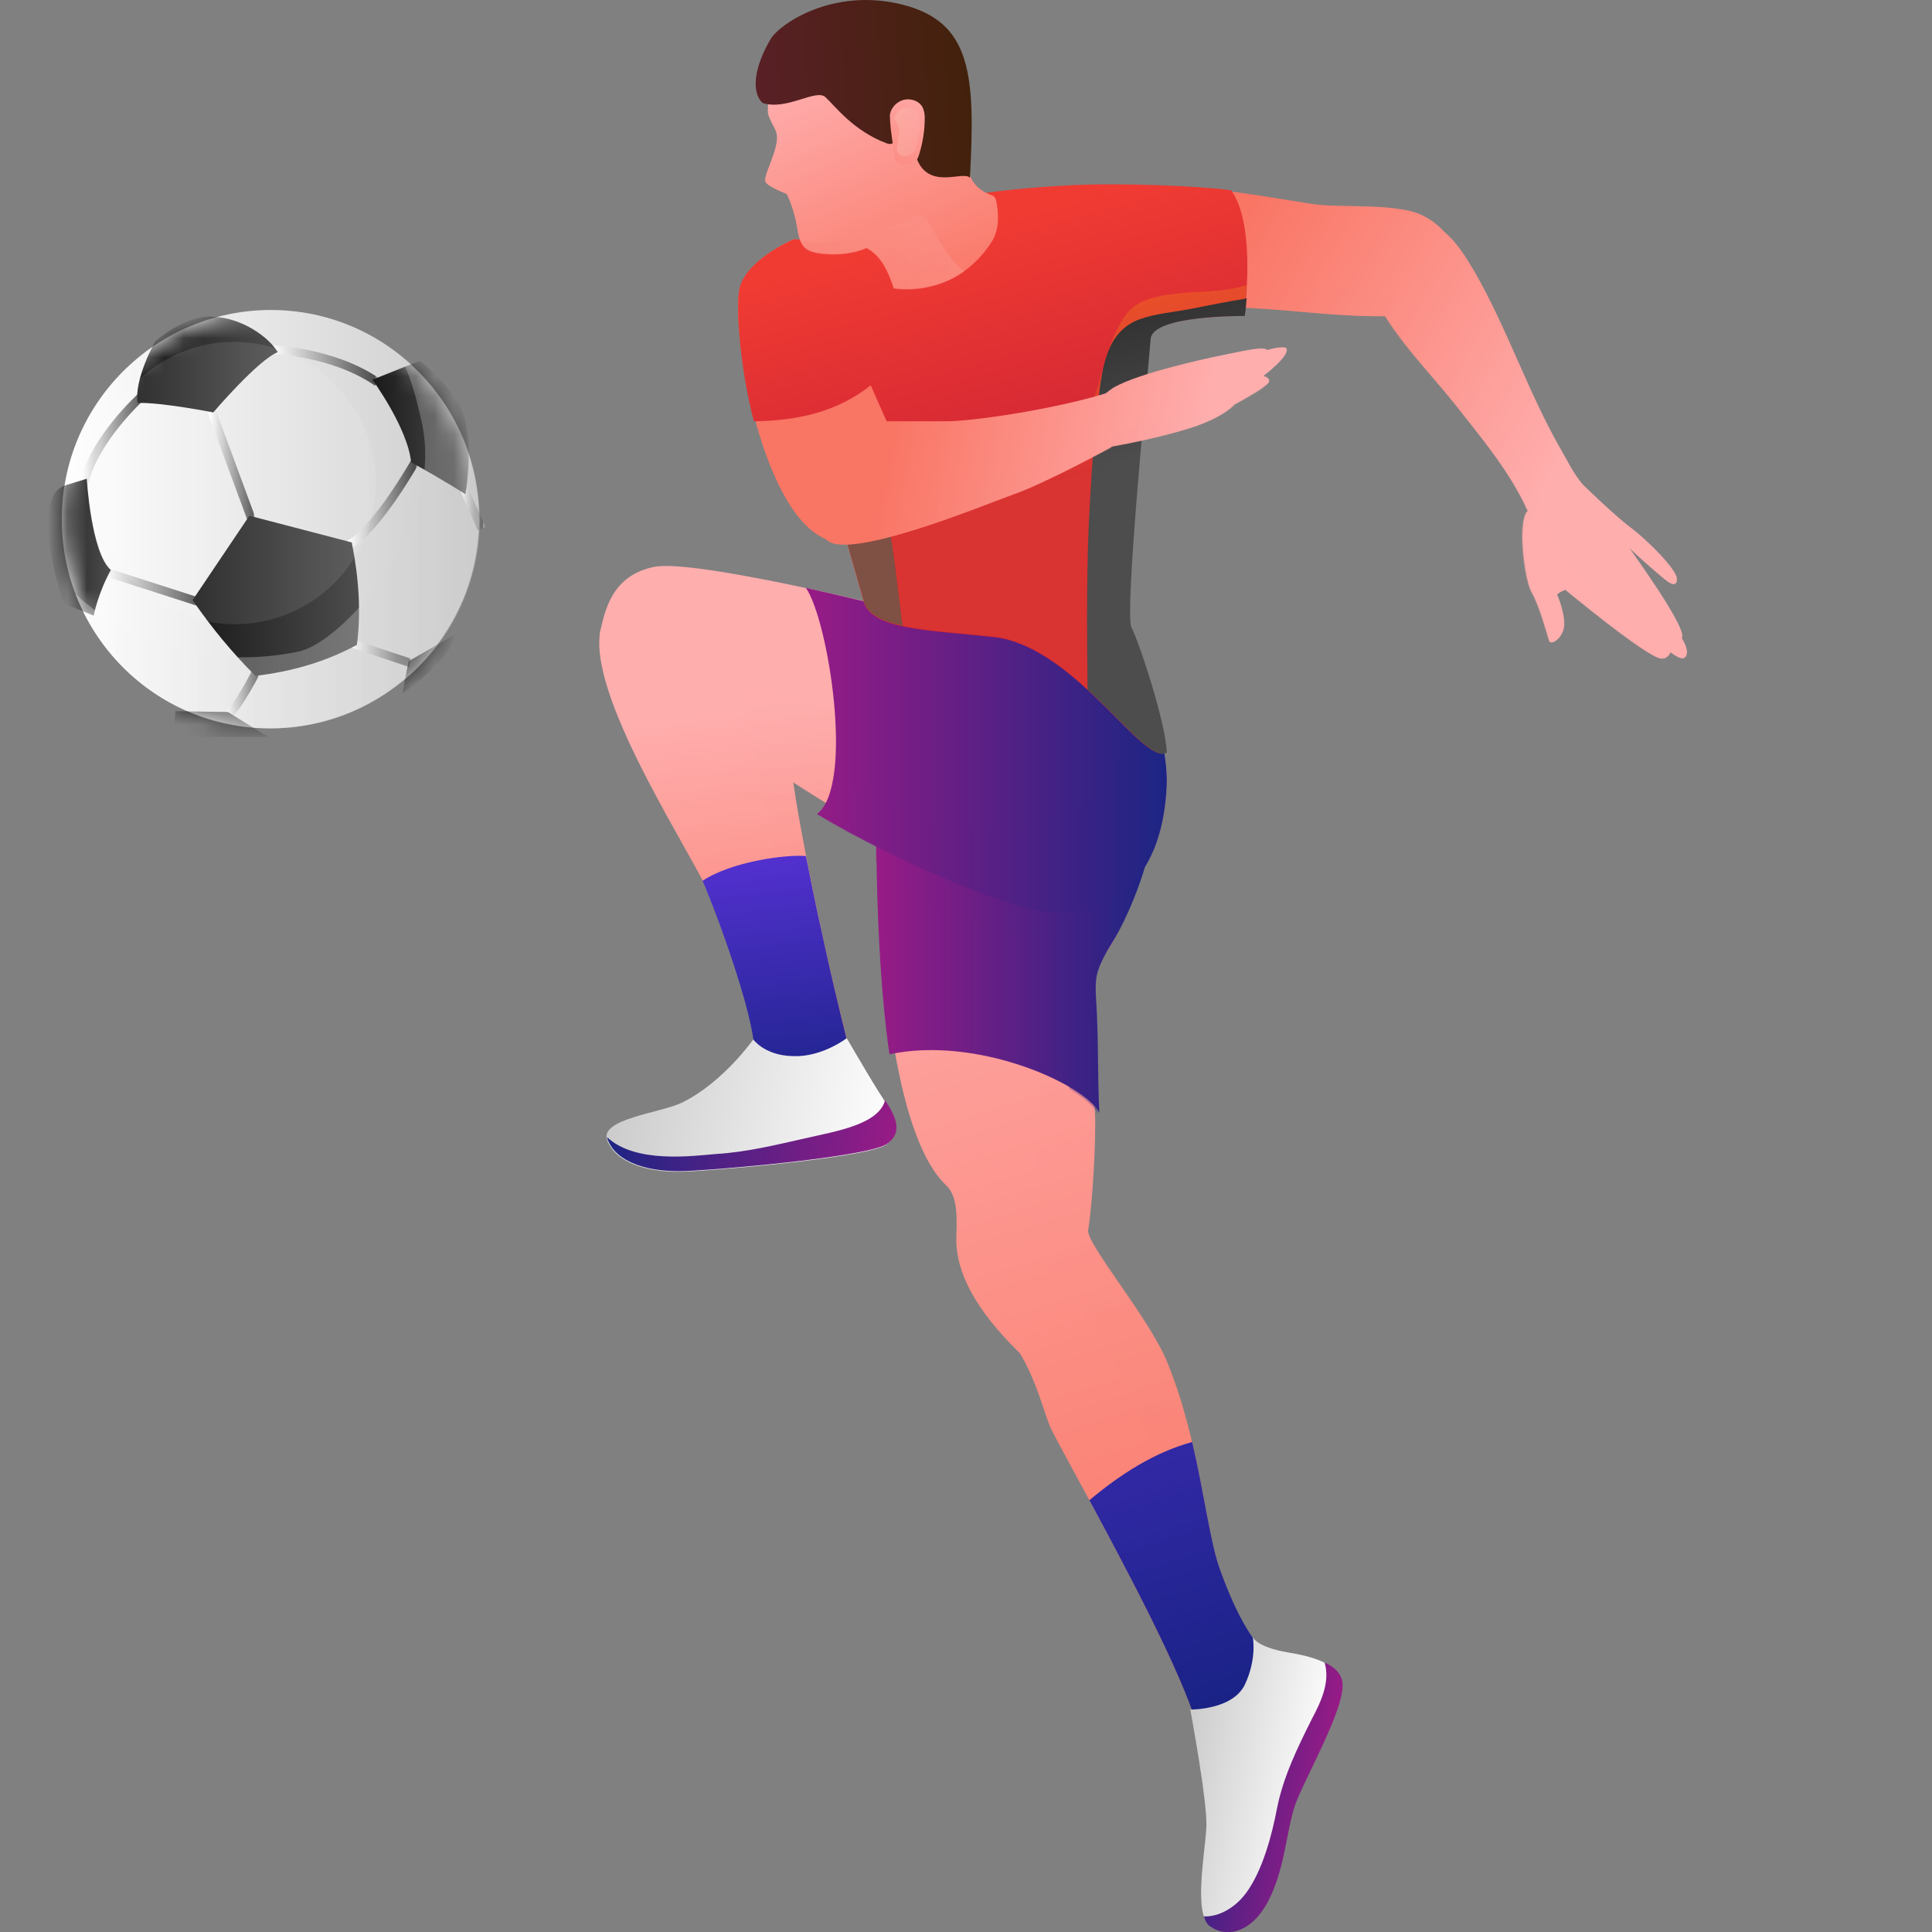 <svg width="100" height="100" viewBox="0 0 100 100" fill="none" xmlns="http://www.w3.org/2000/svg">
<rect x="0" y="0" width="100" height="100" fill="#808080" stroke="none"/>
<g id="Frame" clip-path="url(#clip0_623_3987)">
<g id="Group 7231">
<g id="Group">
<path id="Vector" d="M24.798 26.873C24.798 32.844 19.944 37.701 13.976 37.701C8.009 37.701 3.199 32.844 3.199 26.873C3.199 20.902 8.053 16.045 14.021 16.045C19.988 16.045 24.798 20.902 24.798 26.873Z" fill="url(#paint0_linear_623_3987)"/>
<g id="Group_2">
<g id="Clip path group">
<mask id="mask0_623_3987" style="mask-type:luminance" maskUnits="userSpaceOnUse" x="3" y="16" width="22" height="22">
<g id="SVGID_3_">
<path id="Vector_2" d="M24.8 26.874C24.8 32.845 19.945 37.702 13.978 37.702C8.011 37.702 3.201 32.845 3.201 26.874C3.201 20.903 8.055 16.046 14.023 16.046C19.99 16.046 24.8 20.903 24.8 26.874Z" fill="white"/>
</g>
</mask>
<g mask="url(#mask0_623_3987)">
<g id="Group_3">
<path id="Vector_3" d="M24.039 25.358L24.93 27.364" stroke="url(#paint1_linear_623_3987)" stroke-width="0.436" stroke-miterlimit="10"/>
<path id="Vector_4" d="M21.236 34.313L18.297 33.333" stroke="url(#paint2_linear_623_3987)" stroke-width="0.436" stroke-miterlimit="10"/>
<path id="Vector_5" d="M5.424 29.591L10.412 31.195" stroke="url(#paint3_linear_623_3987)" stroke-width="0.436" stroke-miterlimit="10"/>
<path id="Vector_6" d="M10.947 21.258L13.085 27.05" stroke="url(#paint4_linear_623_3987)" stroke-width="0.436" stroke-miterlimit="10"/>
<path id="Vector_7" d="M21.545 23.798C21.545 23.798 19.497 27.452 18.027 28.209" stroke="url(#paint5_linear_623_3987)" stroke-width="0.436" stroke-miterlimit="10"/>
<path id="Vector_8" d="M14.065 18.095C14.065 18.095 17.226 18.184 19.542 19.788" stroke="url(#paint6_linear_623_3987)" stroke-width="0.436" stroke-miterlimit="10"/>
<path id="Vector_9" d="M7.341 20.501C7.341 20.501 4.713 22.863 4.312 25.224" stroke="url(#paint7_linear_623_3987)" stroke-width="0.436" stroke-miterlimit="10"/>
<path id="Vector_10" d="M13.309 34.671C13.309 34.671 12.329 36.632 11.795 36.988" stroke="url(#paint8_linear_623_3987)" stroke-width="0.436" stroke-miterlimit="10"/>
</g>
</g>
</g>
<g id="Clip path group_2">
<mask id="mask1_623_3987" style="mask-type:luminance" maskUnits="userSpaceOnUse" x="3" y="16" width="22" height="22">
<g id="SVGID_3__2">
<path id="Vector_11" d="M24.8 26.874C24.8 32.845 19.945 37.702 13.978 37.702C8.011 37.702 3.201 32.845 3.201 26.874C3.201 20.903 8.055 16.046 14.023 16.046C19.99 16.046 24.8 20.903 24.8 26.874Z" fill="white"/>
</g>
</mask>
<g mask="url(#mask1_623_3987)">
<g id="Group_4">
<path id="Vector_12" d="M9.969 31.061L12.908 26.694L18.207 28.076C18.564 29.858 18.697 31.64 18.474 33.378C16.827 34.269 15.09 34.76 13.22 34.982C12.017 33.779 10.948 32.487 9.969 31.061Z" fill="url(#paint9_linear_623_3987)"/>
<path id="Vector_13" d="M13.889 38.146L11.796 36.854L9.079 36.81L8.99 38.146L13.889 38.146Z" fill="url(#paint10_linear_623_3987)"/>
<path id="Vector_14" d="M23.55 32.844L21.146 34.225L20.834 35.874C20.878 35.874 23.328 34.181 23.55 32.844Z" fill="url(#paint11_linear_623_3987)"/>
<path id="Vector_15" d="M3.333 25.136L4.491 24.779C4.491 24.779 4.714 28.611 5.738 29.503C5.07 30.706 4.847 31.864 4.847 31.864L3.289 31.24C3.289 31.24 1.463 25.849 3.333 25.136Z" fill="url(#paint12_linear_623_3987)"/>
<path id="Vector_16" d="M8.055 17.649C8.01 17.693 6.941 19.609 7.12 20.857C8.322 20.812 11.039 21.347 11.039 21.347C11.039 21.347 13.354 18.629 14.379 18.228C13.889 17.426 12.553 16.49 11.128 16.401C9.658 16.223 8.055 17.649 8.055 17.649Z" fill="url(#paint13_linear_623_3987)"/>
<path id="Vector_17" d="M21.727 18.674L19.277 19.654C19.277 19.654 21.103 22.149 21.281 23.932C22.84 24.778 24.087 25.581 24.087 25.581C24.087 25.581 24.443 23.709 24.131 22.016C23.864 20.278 21.727 18.674 21.727 18.674Z" fill="url(#paint14_linear_623_3987)"/>
</g>
</g>
</g>
</g>
<path id="Vector_18" opacity="0.3" d="M20.701 18.406C20.745 18.54 20.835 18.629 20.879 18.763C21.325 19.743 21.592 20.768 21.814 21.793C23.106 27.318 17.673 33.334 15.402 33.735C11.305 34.581 6.896 33.556 3.912 30.749C5.471 34.804 9.39 37.7 14.021 37.7C19.988 37.7 24.843 32.843 24.843 26.872C24.798 23.441 23.239 20.411 20.701 18.406Z" fill="url(#paint15_linear_623_3987)"/>
<path id="Vector_19" opacity="0.1" d="M19.453 25.002C19.453 29.012 16.202 32.31 12.149 32.31C8.141 32.31 4.846 29.057 4.846 25.002C4.846 20.992 8.097 17.694 12.149 17.694C16.202 17.739 19.453 20.992 19.453 25.002Z" fill="white"/>
</g>
<g id="Group_5">
<path id="Vector_20" d="M61.929 89.223C60.679 85.056 54.688 74.701 54.336 73.804C53.983 72.906 53.631 71.463 52.798 70.053C50.363 67.681 49.53 65.789 49.498 64.251C49.498 63.321 49.658 62.007 48.985 61.365C45.108 57.743 45.365 41.009 45.365 41.009C49.914 41.009 54.239 43.573 58.757 43.83C58.597 45.625 58.405 47.484 57.443 49.023C57.187 49.44 56.867 49.825 56.706 50.306C56.546 50.754 56.578 51.267 56.61 51.748C56.739 53.864 56.546 55.499 56.675 57.615C56.739 58.961 56.546 62.327 56.322 63.673C56.194 64.379 59.494 68.226 60.423 70.534C62.121 74.701 62.377 79.157 63.146 81.305C64.332 84.639 65.325 85.409 65.325 85.409C65.325 85.409 65.517 88.871 61.929 89.223Z" fill="url(#paint16_linear_623_3987)"/>
<path id="Vector_21" opacity="0.3" d="M57.443 49.023C58.404 47.516 58.596 45.625 58.756 43.83C57.475 43.766 56.225 43.509 54.976 43.188C54.591 47.003 54.079 50.754 53.854 54.569C53.758 56.3 53.694 58.031 53.598 59.794C53.502 61.461 53.053 63.385 53.79 64.956C54.143 65.693 54.687 66.302 55.232 66.911C55.681 67.424 56.065 68.001 56.45 68.578C57.315 69.892 58.051 71.271 58.692 72.713C59.301 74.092 59.846 75.502 60.294 76.945C60.743 78.324 61.095 79.702 61.544 81.081C62.248 83.196 63.306 85.376 65.164 86.659C65.356 85.953 65.324 85.376 65.324 85.376C65.324 85.376 64.331 84.575 63.146 81.273C62.377 79.157 62.12 74.669 60.422 70.501C59.493 68.193 56.225 64.347 56.321 63.641C56.546 62.295 56.738 58.961 56.674 57.582C56.546 55.467 56.738 53.832 56.61 51.716C56.578 51.235 56.546 50.722 56.706 50.273C56.866 49.824 57.186 49.408 57.443 49.023Z" fill="url(#paint17_linear_623_3987)"/>
<path id="Vector_22" d="M65.326 85.345C65.326 85.345 64.332 84.543 63.147 81.242C62.634 79.831 62.346 77.363 61.705 74.638C59.719 75.183 57.957 76.337 56.387 77.651C58.341 81.274 61.128 86.531 61.929 89.224C65.518 88.871 65.326 85.345 65.326 85.345Z" fill="url(#paint18_linear_623_3987)"/>
<path id="Vector_23" d="M45.366 41.009C45.366 41.009 45.206 48.895 46.039 54.569C50.556 53.607 56.067 56.076 56.9 57.583C56.804 55.531 56.868 53.896 56.74 51.812C56.708 51.331 56.675 50.69 56.836 50.241C56.996 49.761 57.188 49.408 57.444 48.991C58.406 47.484 59.495 44.76 59.655 42.964C55.138 42.708 49.915 41.009 45.366 41.009Z" fill="url(#paint19_linear_623_3987)"/>
<path id="Vector_24" opacity="0.3" d="M57.443 49.023C58.404 47.517 59.494 44.792 59.654 42.996C55.104 42.74 49.882 41.041 45.333 41.041C45.333 41.041 45.301 42.484 45.333 44.567C46.358 45.978 47.928 46.876 49.562 47.388C50.491 47.677 51.42 47.901 52.381 48.03C52.99 48.126 53.663 48.03 54.271 48.158C54.72 48.254 54.88 48.478 54.816 48.927C54.752 49.376 54.656 49.825 54.624 50.306C54.592 50.755 54.592 51.235 54.592 51.684C54.592 53.287 54.944 54.826 55.361 56.364C56.098 56.813 56.61 57.262 56.834 57.647C56.738 55.595 56.802 53.96 56.674 51.877C56.642 51.396 56.61 50.755 56.77 50.306C56.995 49.793 57.187 49.44 57.443 49.023Z" fill="url(#paint20_linear_623_3987)"/>
<path id="Vector_25" d="M64.845 84.735C64.845 84.735 65.07 85.857 64.429 87.204C63.788 88.518 61.609 88.486 61.609 88.486C61.609 88.486 62.507 93.295 62.442 94.577C62.378 95.859 61.77 99.033 62.603 99.642C63.436 100.251 64.749 99.995 65.614 98.328C66.479 96.661 66.543 94.737 66.992 93.391C67.472 92.044 69.555 88.518 69.427 87.14C69.363 86.338 68.498 85.825 66.704 85.537C65.005 85.248 64.845 84.735 64.845 84.735Z" fill="url(#paint21_linear_623_3987)"/>
<path id="Vector_26" d="M69.491 87.14C69.459 86.691 69.139 86.306 68.562 86.05C68.85 87.044 68.402 88.037 67.889 88.999C67.152 90.474 66.415 91.981 66.095 93.615C65.839 94.962 65.358 96.789 64.525 97.943C63.948 98.745 63.083 99.225 62.315 99.193C62.379 99.418 62.475 99.61 62.635 99.706C63.468 100.315 64.781 100.059 65.647 98.392C66.511 96.725 66.576 94.802 67.024 93.455C67.505 92.077 69.587 88.518 69.491 87.14Z" fill="url(#paint22_linear_623_3987)"/>
<path id="Vector_27" d="M58.597 32.994C58.597 32.994 60.487 37.995 60.391 40.56C60.295 43.124 59.366 47.26 54.4 47.036C49.434 46.843 30.787 34.02 31.044 32.802C31.3 31.616 31.652 29.789 33.863 29.34C36.106 28.891 48.024 31.872 50.011 32.417C51.965 32.994 57.155 34.02 58.597 32.994Z" fill="url(#paint23_linear_623_3987)"/>
<path id="Vector_28" opacity="0.3" d="M59.72 36.489C59.496 36.809 59.175 37.066 58.823 37.258C57.99 37.771 57.061 38.124 56.099 38.348C52.287 39.31 48.41 38.701 44.758 37.45C42.836 36.809 40.977 35.976 39.023 35.495C37.998 35.239 36.908 35.078 35.883 35.367C35.37 35.495 34.922 35.719 34.441 35.976C40.016 40.143 50.781 46.907 54.37 47.068C59.335 47.26 60.265 43.157 60.361 40.592C60.425 39.47 60.104 37.899 59.72 36.489Z" fill="url(#paint24_linear_623_3987)"/>
<path id="Vector_29" d="M58.597 32.994C57.156 34.02 51.965 32.994 49.979 32.449C49.082 32.193 44.917 31.135 41.713 30.43C42.866 32.065 44.244 40.656 42.29 42.131C46.519 44.663 52.446 47.132 54.4 47.196C59.366 47.388 60.295 43.157 60.391 40.592C60.487 37.995 58.597 32.994 58.597 32.994Z" fill="url(#paint25_linear_623_3987)"/>
<path id="Vector_30" opacity="0.3" d="M58.597 32.994C58.437 33.122 58.212 33.187 57.988 33.283C58.308 35.174 58.404 37.194 57.924 39.085C57.059 42.387 52.958 43.028 50.042 42.708C47.608 42.419 45.205 41.425 43.186 39.951C43.058 40.977 42.77 41.81 42.289 42.163C46.518 44.695 52.445 47.164 54.4 47.228C59.366 47.42 60.295 43.188 60.391 40.624C60.487 37.995 58.597 32.994 58.597 32.994Z" fill="url(#paint26_linear_623_3987)"/>
<path id="Vector_31" d="M37.804 34.981C37.804 34.981 40.719 38.059 41.104 40.783C41.264 42.002 41.937 45.528 42.546 48.317C43.283 51.683 43.955 54.28 43.955 54.28C43.955 54.28 39.983 55.947 39.053 54.664C39.214 52.581 37.708 48.798 36.875 46.618C36.042 44.502 30.595 36.456 31.044 32.833C31.268 30.685 35.369 32 37.804 34.981Z" fill="url(#paint27_linear_623_3987)"/>
<path id="Vector_32" opacity="0.3" d="M40.751 47.58C41.232 50.017 41.712 52.517 41.712 55.018C42.898 54.761 43.955 54.312 43.955 54.312C43.955 54.312 43.282 51.716 42.545 48.35C41.937 45.561 41.264 42.034 41.104 40.816C40.847 38.893 39.374 36.841 38.477 35.751C39.31 39.662 39.982 43.637 40.751 47.58Z" fill="url(#paint28_linear_623_3987)"/>
<path id="Vector_33" d="M42.547 48.317C42.258 47.035 41.97 45.593 41.714 44.31C40.688 44.214 37.837 44.599 36.363 45.593C36.588 46.009 39.183 52.613 39.054 54.697C39.984 55.979 43.956 54.312 43.956 54.312C43.956 54.312 43.284 51.715 42.547 48.317Z" fill="url(#paint29_linear_623_3987)"/>
<path id="Vector_34" d="M38.989 53.8C38.989 53.8 37.451 56.011 35.305 57.069C34.183 57.614 31.012 57.903 31.428 59.025C31.845 60.147 33.478 60.788 35.785 60.628C38.092 60.499 45.141 59.858 45.91 59.217C46.518 58.704 46.518 58.095 45.942 57.198C45.589 56.781 43.827 53.735 43.827 53.735C43.827 53.735 42.545 54.729 41.04 54.665C39.566 54.633 38.989 53.8 38.989 53.8Z" fill="url(#paint30_linear_623_3987)"/>
<path id="Vector_35" d="M45.973 57.198C45.941 57.134 45.877 57.07 45.813 56.941C45.493 58.192 43.314 58.544 41.776 58.897C40.206 59.249 38.669 59.634 37.066 59.73C35.881 59.827 32.901 60.243 31.428 58.865C31.428 58.897 31.428 58.961 31.46 58.993C31.876 60.115 33.51 60.756 35.817 60.596C38.124 60.468 45.172 59.827 45.941 59.185C46.55 58.737 46.55 58.127 45.973 57.198Z" fill="url(#paint31_linear_623_3987)"/>
<path id="Vector_36" d="M58.211 9.945C60.806 9.432 63.497 9.848 66.092 10.265C66.701 10.361 67.278 10.457 67.887 10.554C69.328 10.778 72.244 10.489 73.59 11.131C75.896 12.253 75.512 14.497 75.608 15.426C75.224 15.907 73.237 16.292 72.628 16.324C68.463 16.613 64.234 15.362 60.165 16.196C59.909 15.843 59.685 15.491 59.46 15.106C58.531 13.631 58.275 11.676 58.211 9.945Z" fill="url(#paint32_linear_623_3987)"/>
<path id="Vector_37" opacity="0.3" d="M66.894 14.849C65.356 14.624 63.594 14.689 62.056 14.592C60.935 14.496 59.846 14.272 58.82 13.791C58.98 14.24 59.173 14.689 59.429 15.105C59.653 15.49 59.878 15.843 60.134 16.195C64.203 15.362 68.464 16.612 72.597 16.324C73.174 16.291 75.16 15.907 75.576 15.426C75.544 15.073 75.576 15.298 75.513 14.721C72.725 15.009 70.226 15.362 66.894 14.849Z" fill="url(#paint33_linear_623_3987)"/>
<path id="Vector_38" d="M87.177 34.053C86.985 34.181 86.472 33.764 86.472 33.764C86.472 33.764 86.312 34.149 85.96 34.085C85.159 33.956 81.026 30.526 81.026 30.526C81.026 30.526 80.545 30.719 80.609 30.815C80.673 30.911 81.09 32.033 80.93 32.578C80.769 33.123 80.289 33.38 80.193 33.187C80.129 32.995 79.68 31.328 79.296 30.687C78.911 30.046 78.559 27.096 79.039 26.487C79.071 26.455 79.071 26.455 79.103 26.423L79.071 26.423C78.142 24.403 76.733 22.736 75.355 20.973C73.721 18.922 71.734 17.03 70.805 14.594C70.645 14.177 70.517 13.696 70.613 13.279C70.709 12.766 71.094 12.35 71.51 12.029C71.927 11.677 72.343 11.132 73.016 11.067C73.785 11.292 74.49 11.709 75.034 12.254C75.547 12.766 75.932 13.408 76.316 14.049C78.014 16.998 79.103 20.332 80.802 23.281C81.186 23.954 81.442 24.5 81.923 25.076C81.923 25.076 83.525 26.647 84.422 27.321C85.319 27.994 86.729 29.436 86.793 29.917C86.825 30.302 86.6 30.366 86.12 29.949C85.639 29.565 84.39 28.443 84.326 28.346C84.422 28.507 87.401 32.578 87.049 33.027C87.401 33.604 87.369 33.924 87.177 34.053Z" fill="url(#paint34_linear_623_3987)"/>
<path id="Vector_39" opacity="0.3" d="M83.395 31.648C82.754 31.039 82.178 30.398 81.601 29.724C81.088 29.115 80.576 28.506 80.255 27.769C79.935 27 79.839 26.166 79.55 25.364C79.23 24.467 78.653 23.633 78.109 22.864C77.019 21.229 75.834 19.69 74.68 18.119C73.687 16.773 73.527 14.978 70.996 15.106C71.989 17.382 73.784 19.017 75.321 20.973C76.699 22.704 78.141 24.403 79.038 26.422L79.07 26.422C79.038 26.454 79.038 26.454 79.006 26.487C78.493 27.128 78.878 30.045 79.262 30.686C79.647 31.327 80.095 32.994 80.159 33.187C80.223 33.379 80.736 33.123 80.896 32.578C81.056 32.032 80.64 30.943 80.576 30.814C80.512 30.718 80.992 30.526 80.992 30.526C80.992 30.526 85.125 33.956 85.926 34.084C86.182 34.116 86.343 33.924 86.407 33.828C85.317 33.283 84.324 32.513 83.395 31.648Z" fill="url(#paint35_linear_623_3987)"/>
<path id="Vector_40" d="M50.843 10.008C50.843 10.008 53.182 9.655 56.161 9.559C57.956 9.495 61.768 9.591 63.723 9.848C65.068 11.707 64.395 16.355 64.395 16.355C64.395 16.355 59.622 16.291 59.526 17.542C59.429 18.824 58.148 31.775 58.532 32.48C58.949 33.282 60.327 37.449 60.359 38.956C59.141 39.629 55.745 33.602 51.58 32.993C48.088 32.609 45.14 32.609 44.724 31.166C43.218 25.877 40.174 15.009 40.398 14.176C40.687 13.15 43.314 12.284 43.314 12.284L50.843 10.008Z" fill="url(#paint36_linear_623_3987)"/>
<path id="Vector_41" d="M46.647 31.84C46.327 29.371 46.103 26.871 45.398 24.499C44.853 22.703 43.86 20.523 41.777 20.523C42.706 24.114 43.924 28.378 44.725 31.134C44.917 31.808 45.654 32.16 46.743 32.385C46.679 32.192 46.647 32.032 46.647 31.84Z" fill="url(#paint37_linear_623_3987)"/>
<path id="Vector_42" opacity="0.3" d="M61.544 15.138C60.486 15.234 58.949 15.33 58.276 16.292C57.282 17.638 57.026 19.754 56.385 21.229C55.777 22.703 44.787 26.165 43.538 26.39C43.474 26.39 43.41 26.422 43.346 26.422C43.826 28.185 44.307 29.82 44.691 31.134C45.108 32.577 48.055 32.577 51.548 32.962C55.713 33.571 59.141 39.598 60.326 38.924C60.294 37.45 58.916 33.25 58.5 32.449C58.115 31.743 59.397 18.792 59.493 17.51C59.589 16.26 64.363 16.324 64.363 16.324C64.363 16.324 64.459 15.65 64.523 14.753C63.562 15.073 62.537 15.073 61.544 15.138Z" fill="url(#paint38_linear_623_3987)"/>
<path id="Vector_43" d="M64.46 15.459C63.498 15.619 62.505 15.811 61.544 16.004C60.711 16.164 59.814 16.228 59.013 16.517C57.283 17.126 57.059 18.985 56.867 20.588C56.642 22.351 56.514 24.146 56.418 25.91C56.226 29.18 56.258 32.417 56.29 35.687C58.212 37.45 59.686 39.374 60.391 38.957C60.359 37.482 58.981 33.283 58.565 32.481C58.18 31.776 59.462 18.825 59.558 17.543C59.654 16.292 64.428 16.356 64.428 16.356C64.428 16.356 64.492 16.004 64.524 15.427C64.492 15.427 64.46 15.459 64.46 15.459Z" fill="url(#paint39_linear_623_3987)"/>
<path id="Vector_44" d="M41.072 12.381C41.072 12.381 38.477 13.503 38.253 15.106C37.901 17.638 39.502 26.711 42.834 27.929C45.173 27.031 46.102 22.447 46.102 22.319C46.102 22.191 44.949 19.786 44.629 18.857C43.7 16.132 44.885 12.669 44.885 12.669L41.072 12.381Z" fill="url(#paint40_linear_623_3987)"/>
<path id="Vector_45" opacity="0.3" d="M43.283 25.461C42.867 25.044 41.681 23.185 41.425 22.48C40.431 19.658 39.791 16.26 39.727 13.215C39.054 13.632 38.477 14.337 38.381 15.138C38.029 17.671 39.502 26.743 42.834 27.961C43.571 27.673 44.18 27 44.661 26.23C44.148 26.102 43.667 25.846 43.283 25.461Z" fill="url(#paint41_linear_623_3987)"/>
<path id="Vector_46" d="M45.108 19.914C45.044 19.786 44.627 18.568 44.627 18.44C44.146 15.843 44.883 12.669 44.883 12.669L41.103 12.381C41.103 12.381 38.476 13.471 38.251 15.074C38.091 16.228 38.347 19.241 39.02 21.806C41.295 21.774 43.345 21.325 45.108 19.914Z" fill="url(#paint42_linear_623_3987)"/>
<path id="Vector_47" d="M40.077 2.443C40.077 2.443 39.66 5.521 39.757 5.906C39.885 6.322 40.109 6.611 40.173 6.835C40.429 7.605 39.436 9.111 39.628 9.432C39.789 9.688 40.718 10.041 40.718 10.041C40.718 10.041 41.102 10.778 41.262 11.804C41.423 12.862 41.711 13.086 42.896 13.151C44.082 13.215 44.851 12.83 44.851 12.83C45.588 13.215 45.972 14.016 46.26 14.914C46.26 14.914 49.432 15.523 51.355 12.477C51.803 11.74 51.643 10.746 51.547 10.33C51.515 10.233 51.451 10.137 51.322 10.105C50.97 9.977 50.105 9.592 50.105 8.47C50.105 7.06 49.817 5.168 49.817 4.207C49.849 2.668 48.599 0.456 44.819 0.776C40.654 1.097 40.077 2.443 40.077 2.443Z" fill="url(#paint43_linear_623_3987)"/>
<path id="Vector_48" opacity="0.3" d="M48.088 11.58C47.928 11.291 47.8 11.099 47.415 11.195C47.095 11.259 46.742 11.451 46.422 11.58C45.781 11.836 45.172 12.06 44.499 12.221C43.378 12.541 42.577 12.67 41.424 12.509C41.648 12.958 42.001 13.15 42.834 13.182C44.019 13.247 44.852 12.862 44.852 12.862C45.589 13.247 45.973 14.048 46.262 14.946C46.262 14.946 48.184 15.298 49.914 14.048C49.081 13.407 48.633 12.477 48.088 11.58Z" fill="url(#paint44_linear_623_3987)"/>
<path id="Vector_49" d="M65.39 19.465C65.39 19.465 65.774 19.53 65.678 19.786C65.55 20.043 63.884 20.94 63.884 20.94C63.884 20.94 63.307 21.645 61.481 22.19C59.943 22.671 58.053 23.024 57.508 23.12C57.508 23.152 57.508 23.152 57.508 23.152C57.508 23.152 54.048 25.044 52.446 25.588C50.876 26.166 43.956 29.019 42.803 27.961C41.649 26.935 43.572 22.03 45.558 21.806C45.558 21.806 47.48 21.806 48.954 21.806C50.428 21.806 54.625 21.165 57.22 20.363C57.316 20.299 57.508 20.139 57.669 20.043C59.046 19.273 62.635 18.504 63.468 18.343C64.269 18.183 65.486 17.895 65.582 18.119C65.999 17.991 66.511 17.927 66.575 18.023C66.832 18.375 65.39 19.465 65.39 19.465Z" fill="url(#paint45_linear_623_3987)"/>
<path id="Vector_50" opacity="0.3" d="M60.807 21.454C59.045 21.934 57.251 22.448 55.585 23.153C53.919 23.858 52.317 24.627 50.587 25.108C48.985 25.557 47.095 25.942 45.429 25.749C44.724 25.653 43.57 25.461 42.93 24.884C42.449 26.166 42.321 27.48 42.865 27.961C44.019 28.987 50.939 26.134 52.509 25.589C54.111 25.012 57.571 23.153 57.571 23.153C57.571 23.153 57.571 23.153 57.571 23.121C58.116 23.024 60.006 22.672 61.544 22.191C63.37 21.614 63.947 20.941 63.947 20.941C63.947 20.941 64.908 20.428 65.421 20.075C63.883 20.588 62.345 21.037 60.807 21.454Z" fill="url(#paint46_linear_623_3987)"/>
<path id="Vector_51" d="M39.47 5.328C40.719 5.745 42.257 4.559 42.737 5.04C43.25 5.521 44.179 6.771 45.877 7.412C46.71 7.733 46.262 6.034 46.262 6.034C46.262 6.034 47.095 7.22 47.415 8.117C48.024 9.913 49.882 8.791 50.203 9.207C50.491 3.886 50.299 1.129 46.678 0.231C43.058 -0.666 40.303 1.289 39.886 2.026C39.053 3.437 38.861 4.751 39.47 5.328Z" fill="url(#paint47_linear_623_3987)"/>
<path id="Vector_52" d="M46.102 6.643C46.102 6.611 46.038 5.937 46.069 5.905C46.134 5.553 46.422 5.264 46.774 5.168C47.159 5.072 47.607 5.232 47.768 5.585C47.832 5.745 47.864 5.905 47.864 6.098C47.864 6.739 47.768 7.38 47.575 7.989C47.543 8.085 47.511 8.214 47.415 8.31C47.287 8.438 47.095 8.502 46.903 8.534C46.582 8.566 46.326 8.342 46.294 8.085L46.102 6.643Z" fill="url(#paint48_linear_623_3987)"/>
<path id="Vector_53" opacity="0.3" d="M46.551 6.835C46.551 6.482 46.295 6.162 46.295 6.13C46.359 5.873 46.551 5.649 46.807 5.585C47.096 5.521 47.448 5.649 47.544 5.905C47.608 6.034 47.608 6.162 47.608 6.29C47.608 6.771 47.544 7.252 47.384 7.7C47.352 7.797 47.32 7.861 47.256 7.925C47.16 8.021 47.032 8.085 46.872 8.085C46.647 8.117 46.455 7.957 46.423 7.733L46.551 6.835Z" fill="url(#paint49_linear_623_3987)"/>
</g>
</g>
</g>
<defs>
<linearGradient id="paint0_linear_623_3987" x1="3.186" y1="26.879" x2="24.819" y2="26.879" gradientUnits="userSpaceOnUse">
<stop stop-color="white"/>
<stop offset="1" stop-color="#CCCCCC"/>
</linearGradient>
<linearGradient id="paint1_linear_623_3987" x1="23.968" y1="26.353" x2="25.02" y2="26.353" gradientUnits="userSpaceOnUse">
<stop stop-color="white"/>
<stop offset="0.967" stop-color="#4D4D4D"/>
<stop offset="1" stop-color="#CCCCCC"/>
</linearGradient>
<linearGradient id="paint2_linear_623_3987" x1="18.28" y1="33.816" x2="21.281" y2="33.816" gradientUnits="userSpaceOnUse">
<stop stop-color="white"/>
<stop offset="0.967" stop-color="#4D4D4D"/>
<stop offset="1" stop-color="#CCCCCC"/>
</linearGradient>
<linearGradient id="paint3_linear_623_3987" x1="5.405" y1="30.39" x2="10.444" y2="30.39" gradientUnits="userSpaceOnUse">
<stop stop-color="white"/>
<stop offset="0.967" stop-color="#4D4D4D"/>
<stop offset="1" stop-color="#CCCCCC"/>
</linearGradient>
<linearGradient id="paint4_linear_623_3987" x1="10.859" y1="24.168" x2="13.179" y2="24.168" gradientUnits="userSpaceOnUse">
<stop stop-color="white"/>
<stop offset="0.967" stop-color="#4D4D4D"/>
<stop offset="1" stop-color="#CCCCCC"/>
</linearGradient>
<linearGradient id="paint5_linear_623_3987" x1="17.996" y1="26.047" x2="21.624" y2="26.047" gradientUnits="userSpaceOnUse">
<stop stop-color="white"/>
<stop offset="0.967" stop-color="#4D4D4D"/>
<stop offset="1" stop-color="#CCCCCC"/>
</linearGradient>
<linearGradient id="paint6_linear_623_3987" x1="14.056" y1="18.935" x2="19.579" y2="18.935" gradientUnits="userSpaceOnUse">
<stop stop-color="white"/>
<stop offset="0.967" stop-color="#4D4D4D"/>
<stop offset="1" stop-color="#CCCCCC"/>
</linearGradient>
<linearGradient id="paint7_linear_623_3987" x1="4.224" y1="22.829" x2="7.397" y2="22.829" gradientUnits="userSpaceOnUse">
<stop stop-color="white"/>
<stop offset="0.967" stop-color="#4D4D4D"/>
<stop offset="1" stop-color="#CCCCCC"/>
</linearGradient>
<linearGradient id="paint8_linear_623_3987" x1="11.724" y1="35.829" x2="13.395" y2="35.829" gradientUnits="userSpaceOnUse">
<stop stop-color="white"/>
<stop offset="0.967" stop-color="#4D4D4D"/>
<stop offset="1" stop-color="#CCCCCC"/>
</linearGradient>
<linearGradient id="paint9_linear_623_3987" x1="9.988" y1="30.816" x2="18.587" y2="30.816" gradientUnits="userSpaceOnUse">
<stop stop-color="#1A1A1A"/>
<stop offset="1" stop-color="#4D4D4D"/>
</linearGradient>
<linearGradient id="paint10_linear_623_3987" x1="8.985" y1="37.487" x2="13.867" y2="37.487" gradientUnits="userSpaceOnUse">
<stop stop-color="#1A1A1A"/>
<stop offset="1" stop-color="#4D4D4D"/>
</linearGradient>
<linearGradient id="paint11_linear_623_3987" x1="20.86" y1="34.376" x2="23.556" y2="34.376" gradientUnits="userSpaceOnUse">
<stop stop-color="#1A1A1A"/>
<stop offset="1" stop-color="#4D4D4D"/>
</linearGradient>
<linearGradient id="paint12_linear_623_3987" x1="2.487" y1="28.338" x2="5.729" y2="28.338" gradientUnits="userSpaceOnUse">
<stop stop-color="#1A1A1A"/>
<stop offset="1" stop-color="#4D4D4D"/>
</linearGradient>
<linearGradient id="paint13_linear_623_3987" x1="7.115" y1="18.838" x2="14.36" y2="18.838" gradientUnits="userSpaceOnUse">
<stop stop-color="#1A1A1A"/>
<stop offset="1" stop-color="#4D4D4D"/>
</linearGradient>
<linearGradient id="paint14_linear_623_3987" x1="19.308" y1="22.127" x2="24.284" y2="22.127" gradientUnits="userSpaceOnUse">
<stop stop-color="#1A1A1A"/>
<stop offset="1" stop-color="#4D4D4D"/>
</linearGradient>
<linearGradient id="paint15_linear_623_3987" x1="3.186" y1="28.049" x2="24.82" y2="28.049" gradientUnits="userSpaceOnUse">
<stop stop-color="white"/>
<stop offset="1" stop-color="#CCCCCC"/>
</linearGradient>
<linearGradient id="paint16_linear_623_3987" x1="64.795" y1="88.423" x2="49.436" y2="39.731" gradientUnits="userSpaceOnUse">
<stop stop-color="#F97564"/>
<stop offset="1" stop-color="#FFAEAE"/>
</linearGradient>
<linearGradient id="paint17_linear_623_3987" x1="66.803" y1="87.788" x2="51.444" y2="39.098" gradientUnits="userSpaceOnUse">
<stop stop-color="#F97564"/>
<stop offset="1" stop-color="#FFAEAE"/>
</linearGradient>
<linearGradient id="paint18_linear_623_3987" x1="63.198" y1="88.927" x2="47.839" y2="40.236" gradientUnits="userSpaceOnUse">
<stop stop-color="#182284"/>
<stop offset="1" stop-color="#7539FB"/>
</linearGradient>
<linearGradient id="paint19_linear_623_3987" x1="45.368" y1="49.307" x2="59.684" y2="49.307" gradientUnits="userSpaceOnUse">
<stop stop-color="#981B86"/>
<stop offset="1" stop-color="#1C2584"/>
</linearGradient>
<linearGradient id="paint20_linear_623_3987" x1="45.367" y1="49.307" x2="59.683" y2="49.307" gradientUnits="userSpaceOnUse">
<stop stop-color="#981B86"/>
<stop offset="1" stop-color="#1C2584"/>
</linearGradient>
<linearGradient id="paint21_linear_623_3987" x1="68.518" y1="93.09" x2="61.058" y2="91.82" gradientUnits="userSpaceOnUse">
<stop stop-color="white"/>
<stop offset="1" stop-color="#CCCCCC"/>
</linearGradient>
<linearGradient id="paint22_linear_623_3987" x1="68.464" y1="93.409" x2="61.004" y2="92.14" gradientUnits="userSpaceOnUse">
<stop stop-color="#981B86"/>
<stop offset="1" stop-color="#1C2584"/>
</linearGradient>
<linearGradient id="paint23_linear_623_3987" x1="48.066" y1="56.993" x2="45.637" y2="35.888" gradientUnits="userSpaceOnUse">
<stop stop-color="#F97564"/>
<stop offset="1" stop-color="#FFAEAE"/>
</linearGradient>
<linearGradient id="paint24_linear_623_3987" x1="49.589" y1="56.818" x2="47.16" y2="35.713" gradientUnits="userSpaceOnUse">
<stop stop-color="#F97564"/>
<stop offset="1" stop-color="#FFAEAE"/>
</linearGradient>
<linearGradient id="paint25_linear_623_3987" x1="41.71" y1="38.804" x2="60.384" y2="38.804" gradientUnits="userSpaceOnUse">
<stop stop-color="#981B86"/>
<stop offset="1" stop-color="#1C2584"/>
</linearGradient>
<linearGradient id="paint26_linear_623_3987" x1="41.71" y1="40.087" x2="60.383" y2="40.087" gradientUnits="userSpaceOnUse">
<stop stop-color="#981B86"/>
<stop offset="1" stop-color="#1C2584"/>
</linearGradient>
<linearGradient id="paint27_linear_623_3987" x1="39.084" y1="57.989" x2="36.654" y2="36.877" gradientUnits="userSpaceOnUse">
<stop stop-color="#F97564"/>
<stop offset="1" stop-color="#FFAEAE"/>
</linearGradient>
<linearGradient id="paint28_linear_623_3987" x1="42.648" y1="57.58" x2="40.218" y2="36.467" gradientUnits="userSpaceOnUse">
<stop stop-color="#F97564"/>
<stop offset="1" stop-color="#FFAEAE"/>
</linearGradient>
<linearGradient id="paint29_linear_623_3987" x1="41.05" y1="57.777" x2="38.608" y2="36.56" gradientUnits="userSpaceOnUse">
<stop stop-color="#182284"/>
<stop offset="1" stop-color="#7539FB"/>
</linearGradient>
<linearGradient id="paint30_linear_623_3987" x1="46.399" y1="58.432" x2="31.888" y2="55.963" gradientUnits="userSpaceOnUse">
<stop stop-color="white"/>
<stop offset="1" stop-color="#CCCCCC"/>
</linearGradient>
<linearGradient id="paint31_linear_623_3987" x1="46.159" y1="59.84" x2="31.648" y2="57.371" gradientUnits="userSpaceOnUse">
<stop stop-color="#981B86"/>
<stop offset="1" stop-color="#1C2584"/>
</linearGradient>
<linearGradient id="paint32_linear_623_3987" x1="63.768" y1="11.756" x2="81.758" y2="22.659" gradientUnits="userSpaceOnUse">
<stop stop-color="#F97564"/>
<stop offset="1" stop-color="#FFAEAE"/>
</linearGradient>
<linearGradient id="paint33_linear_623_3987" x1="63.235" y1="12.636" x2="81.225" y2="23.539" gradientUnits="userSpaceOnUse">
<stop stop-color="#F97564"/>
<stop offset="1" stop-color="#FFAEAE"/>
</linearGradient>
<linearGradient id="paint34_linear_623_3987" x1="62.673" y1="13.569" x2="80.663" y2="24.472" gradientUnits="userSpaceOnUse">
<stop stop-color="#F97564"/>
<stop offset="1" stop-color="#FFAEAE"/>
</linearGradient>
<linearGradient id="paint35_linear_623_3987" x1="61.793" y1="15.415" x2="79.663" y2="26.245" gradientUnits="userSpaceOnUse">
<stop stop-color="#F97564"/>
<stop offset="1" stop-color="#FFAEAE"/>
</linearGradient>
<linearGradient id="paint36_linear_623_3987" x1="51.804" y1="11.34" x2="55.437" y2="24.689" gradientUnits="userSpaceOnUse">
<stop stop-color="#F03B33"/>
<stop offset="1" stop-color="#CF2434"/>
</linearGradient>
<linearGradient id="paint37_linear_623_3987" x1="41.321" y1="14.194" x2="44.953" y2="27.542" gradientUnits="userSpaceOnUse">
<stop stop-color="#1A1A1A"/>
<stop offset="1" stop-color="#4D4D4D"/>
</linearGradient>
<linearGradient id="paint38_linear_623_3987" x1="51.463" y1="11.433" x2="55.095" y2="24.782" gradientUnits="userSpaceOnUse">
<stop stop-color="#FEC200"/>
<stop offset="1" stop-color="#F2562D"/>
</linearGradient>
<linearGradient id="paint39_linear_623_3987" x1="56.185" y1="10.149" x2="59.818" y2="23.497" gradientUnits="userSpaceOnUse">
<stop stop-color="#1A1A1A"/>
<stop offset="1" stop-color="#4D4D4D"/>
</linearGradient>
<linearGradient id="paint40_linear_623_3987" x1="46.305" y1="20.78" x2="62.037" y2="23.746" gradientUnits="userSpaceOnUse">
<stop stop-color="#F97564"/>
<stop offset="0.192" stop-color="#FA8072"/>
<stop offset="1" stop-color="#FFAEAE"/>
</linearGradient>
<linearGradient id="paint41_linear_623_3987" x1="46.154" y1="21.498" x2="61.639" y2="24.417" gradientUnits="userSpaceOnUse">
<stop stop-color="#F97564"/>
<stop offset="1" stop-color="#FFAEAE"/>
</linearGradient>
<linearGradient id="paint42_linear_623_3987" x1="41.123" y1="14.2" x2="44.647" y2="27.153" gradientUnits="userSpaceOnUse">
<stop stop-color="#F03B33"/>
<stop offset="1" stop-color="#CF2434"/>
</linearGradient>
<linearGradient id="paint43_linear_623_3987" x1="48.805" y1="16.09" x2="43.219" y2="2.968" gradientUnits="userSpaceOnUse">
<stop stop-color="#F97564"/>
<stop offset="1" stop-color="#FFAEAE"/>
</linearGradient>
<linearGradient id="paint44_linear_623_3987" x1="39.792" y1="13.095" x2="51.582" y2="13.095" gradientUnits="userSpaceOnUse">
<stop stop-color="#F97564"/>
<stop offset="1" stop-color="#FFAEAE"/>
</linearGradient>
<linearGradient id="paint45_linear_623_3987" x1="46.185" y1="21.412" x2="62.076" y2="24.408" gradientUnits="userSpaceOnUse">
<stop stop-color="#F97564"/>
<stop offset="1" stop-color="#FFAEAE"/>
</linearGradient>
<linearGradient id="paint46_linear_623_3987" x1="45.976" y1="22.517" x2="61.866" y2="25.512" gradientUnits="userSpaceOnUse">
<stop stop-color="#F97564"/>
<stop offset="1" stop-color="#FFAEAE"/>
</linearGradient>
<linearGradient id="paint47_linear_623_3987" x1="39.174" y1="5.199" x2="50.194" y2="4.412" gradientUnits="userSpaceOnUse">
<stop stop-color="#592026"/>
<stop offset="1" stop-color="#42210B"/>
</linearGradient>
<linearGradient id="paint48_linear_623_3987" x1="44.412" y1="11.481" x2="48.249" y2="4.169" gradientUnits="userSpaceOnUse">
<stop stop-color="#F97564"/>
<stop offset="1" stop-color="#FFAEAE"/>
</linearGradient>
<linearGradient id="paint49_linear_623_3987" x1="46.305" y1="6.825" x2="47.644" y2="6.797" gradientUnits="userSpaceOnUse">
<stop stop-color="#F9CEBB"/>
<stop offset="1" stop-color="#FFAEAE"/>
</linearGradient>
<clipPath id="clip0_623_3987">
<rect width="100" height="100" fill="white"/>
</clipPath>
</defs>
</svg>
